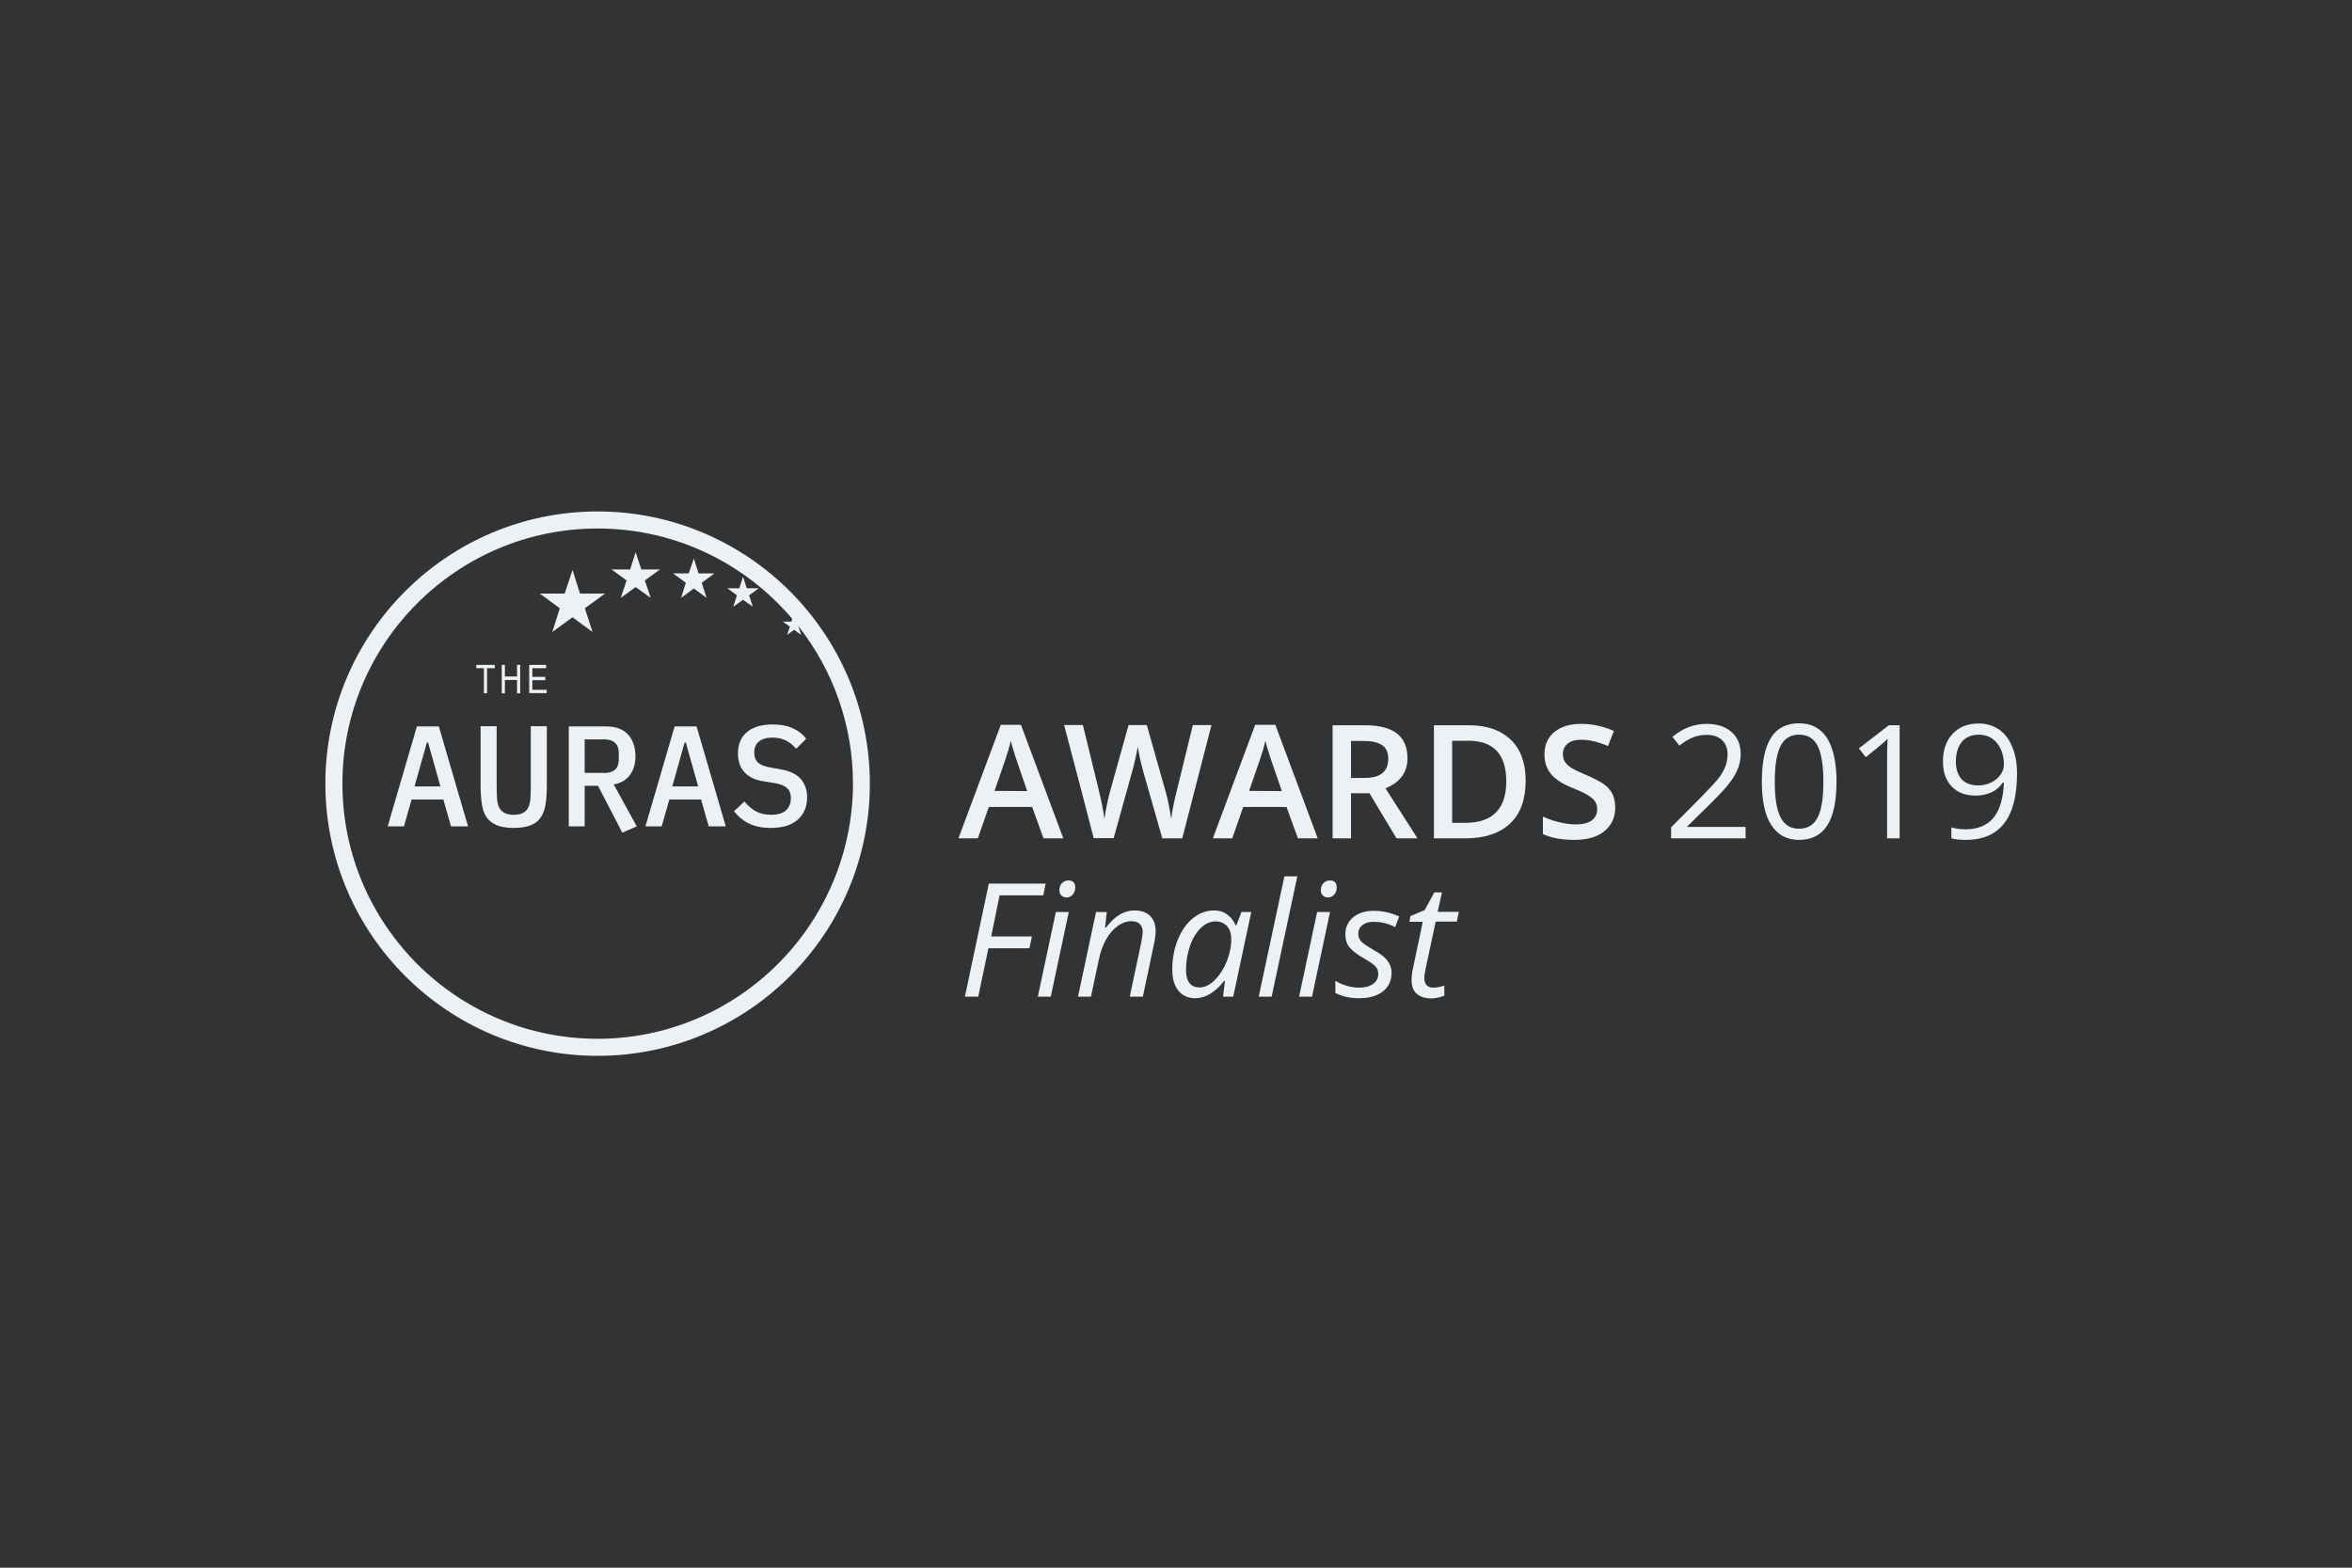 <?xml version="1.0" encoding="utf-8"?>
<!-- Generator: Adobe Illustrator 25.3.0, SVG Export Plug-In . SVG Version: 6.00 Build 0)  -->
<svg version="1.1" id="Layer_1" xmlns="http://www.w3.org/2000/svg" xmlns:xlink="http://www.w3.org/1999/xlink" x="0px" y="0px"
	 viewBox="0 0 1200 800" style="enable-background:new 0 0 1200 800;" xml:space="preserve">
<rect x="0" y="0" width="1200" height="800" fill="#333333" stroke="none"/>
<style type="text/css">
	.st0{enable-background:new    ;}
	.st1{fill:#EBF1F4;}
</style>
<g class="st0">
	<path class="st1" d="M532.4,427.8l-5.8-16h-22.1l-5.6,16H489l21.6-57.9h10.3l21.6,57.9H532.4z M524.1,403.7l-5.4-15.7
		c-0.4-1-0.9-2.7-1.6-5s-1.2-3.9-1.4-5c-0.7,3.2-1.8,6.8-3.1,10.6l-5.2,15L524.1,403.7L524.1,403.7z"/>
	<path class="st1" d="M603.2,427.8H593l-9.8-34.4c-0.4-1.5-1-3.7-1.6-6.5s-1-4.8-1.1-5.9c-0.3,1.7-0.7,3.9-1.3,6.5s-1.1,4.7-1.5,6
		l-9.5,34.2h-10.2l-7.5-28.9l-7.6-28.8h9.6l8.2,33.6c1.3,5.4,2.2,10.1,2.8,14.3c0.3-2.2,0.7-4.7,1.3-7.5s1.1-5,1.6-6.7l9.4-33.7h9.3
		l9.6,33.9c0.9,3.1,1.9,7.8,2.9,14c0.4-3.8,1.3-8.5,2.8-14.4l8.2-33.5h9.5L603.2,427.8z"/>
	<path class="st1" d="M662.2,427.8l-5.8-16h-22.1l-5.6,16h-9.9l21.6-57.9h10.3l21.6,57.9H662.2z M654,403.7l-5.4-15.7
		c-0.4-1-0.9-2.7-1.6-5s-1.2-3.9-1.4-5c-0.7,3.2-1.8,6.8-3.1,10.6l-5.2,15L654,403.7L654,403.7z"/>
	<path class="st1" d="M689.3,404.8v23h-9.4v-57.7h16.3c7.4,0,13,1.4,16.5,4.2c3.6,2.8,5.4,7,5.4,12.6c0,7.2-3.7,12.3-11.2,15.4
		l16.3,25.5h-10.7l-13.8-23H689.3z M689.3,397h6.5c4.4,0,7.6-0.8,9.5-2.5c2-1.6,3-4,3-7.3c0-3.3-1.1-5.6-3.2-7
		c-2.1-1.4-5.3-2.1-9.6-2.1h-6.2V397z"/>
	<path class="st1" d="M778.4,398.4c0,9.5-2.6,16.8-7.9,21.8s-12.9,7.6-22.8,7.6h-16.1v-57.7h17.8c9.2,0,16.3,2.5,21.4,7.4
		S778.4,389.4,778.4,398.4z M768.5,398.7c0-13.8-6.5-20.7-19.4-20.7h-8.2v41.9h6.7C761.5,419.9,768.5,412.8,768.5,398.7z"/>
	<path class="st1" d="M824.1,412.1c0,5.1-1.9,9.1-5.6,12.1s-8.8,4.4-15.3,4.4s-11.9-1-16-3v-8.9c2.6,1.2,5.4,2.2,8.4,2.9
		c3,0.7,5.7,1.1,8.3,1.1c3.7,0,6.5-0.7,8.3-2.1s2.7-3.3,2.7-5.7c0-2.2-0.8-4-2.5-5.5s-5-3.3-10.1-5.3c-5.3-2.1-9-4.6-11.1-7.3
		c-2.2-2.7-3.2-6-3.2-9.9c0-4.8,1.7-8.6,5.1-11.4c3.4-2.8,8-4.1,13.8-4.1c5.5,0,11,1.2,16.5,3.6l-3,7.7c-5.1-2.2-9.7-3.2-13.7-3.2
		c-3,0-5.4,0.7-6.9,2c-1.6,1.3-2.4,3.1-2.4,5.3c0,1.5,0.3,2.8,1,3.9s1.7,2.1,3.1,3c1.5,1,4,2.2,7.8,3.8c4.2,1.8,7.3,3.4,9.3,4.9
		c2,1.5,3.4,3.2,4.3,5.2C823.6,407.3,824.1,409.5,824.1,412.1z"/>
</g>
<g class="st0">
	<path class="st1" d="M890.5,427.8h-37.9v-5.6l15.2-15.3c4.6-4.7,7.7-8,9.2-10c1.5-2,2.6-4,3.3-5.8c0.7-1.9,1.1-3.9,1.1-6.1
		c0-3.1-0.9-5.5-2.8-7.3c-1.9-1.8-4.5-2.7-7.8-2.7c-2.4,0-4.7,0.4-6.8,1.2c-2.1,0.8-4.5,2.2-7.2,4.3l-3.5-4.5
		c5.3-4.4,11.1-6.6,17.4-6.6c5.4,0,9.7,1.4,12.8,4.2c3.1,2.8,4.6,6.5,4.6,11.2c0,3.7-1,7.3-3.1,10.9c-2,3.6-5.9,8.1-11.5,13.6
		l-12.6,12.4v0.3h29.7V427.8z"/>
	<path class="st1" d="M937,398.9c0,10-1.6,17.4-4.7,22.3c-3.1,4.9-8,7.4-14.4,7.4c-6.2,0-10.9-2.5-14.2-7.6s-4.8-12.4-4.8-22.2
		c0-10,1.6-17.5,4.7-22.4c3.1-4.9,7.9-7.3,14.3-7.3c6.3,0,11,2.5,14.3,7.6C935.4,381.9,937,389.3,937,398.9z M905.5,398.9
		c0,8.4,1,14.5,3,18.3c2,3.8,5.1,5.7,9.4,5.7c4.4,0,7.5-1.9,9.5-5.8c2-3.9,2.9-10,2.9-18.2s-1-14.4-2.9-18.2s-5.1-5.8-9.5-5.8
		c-4.3,0-7.5,1.9-9.4,5.7C906.5,384.4,905.5,390.5,905.5,398.9z"/>
	<path class="st1" d="M969.2,427.8h-6.4v-41.1c0-3.4,0.1-6.7,0.3-9.7c-0.5,0.5-1.2,1.1-1.8,1.7s-3.8,3.2-9.4,7.7l-3.5-4.5l15.3-11.8
		h5.5L969.2,427.8L969.2,427.8z"/>
	<path class="st1" d="M1029.1,394.7c0,22.6-8.7,33.9-26.2,33.9c-3,0-5.5-0.3-7.3-0.8v-5.6c2.1,0.7,4.5,1,7.2,1
		c6.3,0,11.1-2,14.3-5.9c3.2-3.9,5-9.9,5.3-18h-0.5c-1.5,2.2-3.4,3.9-5.8,5s-5.1,1.7-8.1,1.7c-5.1,0-9.2-1.5-12.2-4.6
		s-4.5-7.3-4.5-12.8c0-6,1.7-10.7,5-14.2c3.3-3.5,7.8-5.2,13.2-5.2c3.9,0,7.3,1,10.3,3s5.2,5,6.8,8.8
		C1028.3,385,1029.1,389.5,1029.1,394.7z M1009.7,374.9c-3.8,0-6.7,1.2-8.7,3.6s-3.1,5.8-3.1,10.1c0,3.8,1,6.8,2.8,8.9
		s4.8,3.3,8.6,3.3c2.4,0,4.6-0.5,6.6-1.5s3.6-2.3,4.8-4s1.7-3.5,1.7-5.3c0-2.8-0.5-5.3-1.6-7.7c-1.1-2.3-2.6-4.2-4.5-5.5
		C1014.4,375.6,1012.2,374.9,1009.7,374.9z"/>
</g>
<g class="st0">
	<path class="st1" d="M499.1,508.6h-6.8l12.2-57.7h29l-1.2,6H510l-4.3,21h20.8l-1.3,6h-20.9L499.1,508.6z"/>
	<path class="st1" d="M536.1,508.6h-6.6l9.2-43.2h6.6L536.1,508.6z M540.5,454.3c0-1.5,0.4-2.7,1.3-3.6s1.9-1.4,3.3-1.4
		c2.3,0,3.5,1.2,3.5,3.5c0,1.5-0.4,2.7-1.3,3.7s-1.9,1.5-3.1,1.5c-1,0-1.9-0.3-2.6-1C540.9,456.4,540.5,455.5,540.5,454.3z"/>
	<path class="st1" d="M576.4,508.6l5.8-27.3c0.5-2.7,0.8-4.6,0.8-5.7c0-1.7-0.5-3-1.4-4c-0.9-1-2.4-1.5-4.5-1.5
		c-2.3,0-4.6,0.8-6.8,2.4c-2.2,1.6-4.2,3.8-5.9,6.8s-3,6.5-3.8,10.6l-4,18.7H550l9.2-43.2h5.5l-0.9,8h0.4c2.5-3.2,5-5.5,7.3-6.8
		c2.3-1.3,4.8-2,7.3-2c3.3,0,6,0.9,7.9,2.7s2.9,4.4,2.9,7.7c0,2.1-0.3,4.5-0.9,7.1l-5.6,26.5L576.4,508.6L576.4,508.6z"/>
	<path class="st1" d="M619.5,464.6c2.4,0,4.6,0.6,6.5,2c1.9,1.3,3.4,3.2,4.4,5.6h0.4l2.6-6.8h5l-9.2,43.2H624l1-8.2h-0.3
		c-4.7,6-9.7,9-14.9,9c-3.7,0-6.5-1.3-8.6-3.9s-3.1-6.2-3.1-10.7c0-5.5,0.9-10.5,2.8-15.2c1.9-4.7,4.5-8.4,7.7-11
		C612,465.9,615.6,464.6,619.5,464.6z M612,503.9c2.5,0,5.1-1.2,7.6-3.6c2.5-2.4,4.6-5.6,6.2-9.5c1.6-3.9,2.4-7.8,2.4-11.7
		c0-2.7-0.7-4.9-2.2-6.5s-3.4-2.4-5.8-2.4c-2.7,0-5.3,1.1-7.6,3.4c-2.3,2.3-4.2,5.3-5.5,9.2s-2,8-2,12.2c0,3,0.6,5.2,1.8,6.7
		S609.8,503.9,612,503.9z"/>
	<path class="st1" d="M648.8,508.6h-6.6l13.1-61.4h6.6L648.8,508.6z"/>
	<path class="st1" d="M669.4,508.6h-6.6l9.2-43.2h6.6L669.4,508.6z M673.9,454.3c0-1.5,0.4-2.7,1.3-3.6s1.9-1.4,3.3-1.4
		c2.3,0,3.5,1.2,3.5,3.5c0,1.5-0.4,2.7-1.3,3.7s-1.9,1.5-3.1,1.5c-1,0-1.9-0.3-2.6-1C674.2,456.4,673.9,455.5,673.9,454.3z"/>
	<path class="st1" d="M710,496.3c0,4.1-1.5,7.3-4.4,9.6s-7,3.5-12.3,3.5c-4.5,0-8.5-0.9-12-2.7v-6.2c1.8,1.1,3.8,2,6,2.6
		c2.1,0.6,4.1,0.9,5.9,0.9c3.3,0,5.8-0.7,7.5-2c1.7-1.3,2.5-3,2.5-5c0-1.5-0.5-2.8-1.4-3.8s-2.9-2.4-6-4.2c-3.4-1.9-5.8-3.8-7.3-5.6
		c-1.4-1.8-2.1-4-2.1-6.5c0-3.6,1.3-6.6,4-8.8c2.7-2.2,6.2-3.3,10.5-3.3c4.5,0,8.8,1,13,2.9l-2.1,5.4l-2.2-1
		c-2.7-1.1-5.5-1.7-8.7-1.7c-2.5,0-4.4,0.6-5.8,1.7c-1.4,1.1-2.1,2.6-2.1,4.4c0,1.5,0.5,2.7,1.4,3.8c0.9,1,2.9,2.4,5.8,4.1
		c2.8,1.6,4.8,2.9,6.1,4.1c1.2,1.1,2.1,2.4,2.7,3.6S710,494.7,710,496.3z"/>
	<path class="st1" d="M731.2,504c1.5,0,3.3-0.3,5.7-1v5.1c-0.9,0.4-2,0.7-3.3,1c-1.3,0.3-2.4,0.4-3.2,0.4c-3.3,0-5.8-0.8-7.6-2.4
		c-1.8-1.6-2.6-3.9-2.6-7c0-1.7,0.2-3.7,0.7-5.9l5-23.8h-6.8l0.5-2.9l7.3-3.1l4.9-9h3.9l-2.2,9.9h10.8l-1,5h-10.8l-5.1,23.8
		c-0.5,2.3-0.7,4-0.7,5.2c0,1.5,0.4,2.6,1.1,3.4C728.7,503.6,729.8,504,731.2,504z"/>
</g>
<g>
	<g>
		<g>
			<path class="st1" d="M246.9,353.8V341H243v-1.7h9.4v1.7h-3.9v12.8H246.9z"/>
			<path class="st1" d="M256,353.8v-14.5h1.6v5.9h6.2v-5.9h1.6v14.5h-1.6V347h-6.2v6.8H256z"/>
			<path class="st1" d="M270,353.8v-14.5h8.6v1.7h-7v4.4h6.6v1.7h-6.6v4.9h7.3v1.7H270z"/>
		</g>
		<g>
			<polygon class="st1" points="281.8,322.5 292.1,315 302.3,322.5 298.4,310.4 308.7,302.9 295.9,302.9 292.1,290.8 288.1,302.9 
				275.4,302.9 285.6,310.4 			"/>
			<polygon class="st1" points="316.7,305.1 324.3,299.6 332,305.1 329,296.2 336.7,290.6 327.2,290.6 324.3,281.8 321.5,290.6 
				312,290.6 319.7,296.2 			"/>
			<polygon class="st1" points="347.5,305.1 354,300.3 360.5,305.1 358,297.4 364.5,292.6 356.4,292.6 354,285 351.4,292.6 
				343.4,292.6 349.9,297.4 			"/>
			<polygon class="st1" points="374.1,309.6 379.1,306.1 384.1,309.6 382.2,303.8 387.1,300.2 381,300.2 379.1,294.3 377.2,300.2 
				371.1,300.2 376,303.8 			"/>
			<path class="st1" d="M201.1,422"/>
			<path class="st1" d="M304.9,261c-76.6,0-138.9,62.3-138.9,138.9s62.3,138.9,138.9,138.9S443.8,476.6,443.8,400
				S381.5,261,304.9,261z M304.9,530.1c-71.8,0-130.2-58.4-130.2-130.2s58.4-130.2,130.2-130.2c39.8,0,75.4,17.9,99.3,46.1l-0.4,1.4
				h-4.4l3.6,2.6l-1.4,4.2l3.6-2.6l3.6,2.6l-1.4-4.2l0.1-0.1c17.3,22.1,27.7,50,27.7,80.2C435,471.7,376.6,530.1,304.9,530.1z"/>
		</g>
	</g>
	<g>
		<path class="st1" d="M230.1,421.7l-3.9-13.7h-16.2l-3.9,13.7h-8.3l14.9-51h11.2l14.9,51H230.1z M218.4,378.9h-0.6l-6.3,22.4h13.2
			L218.4,378.9z"/>
		<path class="st1" d="M253.4,370.6V402c0,2.1,0.1,4,0.2,5.7c0.1,1.7,0.5,3.2,1.1,4.4s1.5,2.1,2.6,2.7c1.2,0.6,2.8,1,4.8,1
			s3.7-0.3,4.8-1c1.2-0.6,2-1.5,2.6-2.7s0.9-2.6,1.1-4.4c0.1-1.7,0.2-3.6,0.2-5.7v-31.4h8.2v29.9c0,3.7-0.2,6.9-0.6,9.6
			c-0.4,2.8-1.2,5-2.4,6.9c-1.2,1.8-2.9,3.2-5.2,4.1c-2.2,0.9-5.1,1.4-8.7,1.4c-3.6,0-6.4-0.5-8.7-1.4c-2.2-0.9-3.9-2.3-5.2-4.1
			c-1.2-1.8-2-4.1-2.4-6.9c-0.4-2.8-0.6-6-0.6-9.6v-29.9H253.4z"/>
		<path class="st1" d="M298.3,421.7h-8.1v-51h19.1c4.9,0,8.6,1.4,11.1,4.1s3.8,6.5,3.8,11.2c0,3.9-1,7.1-2.9,9.6
			c-1.9,2.5-4.6,4.1-8.2,4.7l11.8,21.4l-7.4,3.2L305.1,401h-6.8V421.7z M308.1,394.5c5.1,0,7.6-2.3,7.6-7v-3.2c0-4.6-2.5-7-7.6-7
			h-9.8v17.1H308.1z"/>
		<path class="st1" d="M361.6,421.7l-3.9-13.7h-16.2l-3.9,13.7h-8.3l14.9-51h11.2l14.9,51H361.6z M349.9,378.9h-0.6l-6.3,22.4h13.2
			L349.9,378.9z"/>
		<path class="st1" d="M393.2,422.5c-4.4,0-8.2-0.8-11.2-2.3c-3-1.5-5.5-3.6-7.5-6.2l5.3-5c1.9,2.3,4,4.1,6.2,5.2
			c2.2,1.1,4.7,1.6,7.5,1.6c3.2,0,5.7-0.7,7.4-2.2c1.7-1.5,2.6-3.6,2.6-6.3c0-2.2-0.6-3.9-1.9-5.1c-1.3-1.2-3.4-2.1-6.5-2.6
			l-5.6-0.9c-2.4-0.4-4.5-1-6.1-1.9c-1.7-0.9-3-2-4-3.2c-1-1.2-1.8-2.6-2.2-4.2c-0.5-1.5-0.7-3.2-0.7-4.9c0-4.8,1.6-8.5,4.7-11
			c3.1-2.5,7.4-3.8,12.9-3.8c4,0,7.5,0.6,10.3,1.9c2.9,1.3,5.2,3.1,6.9,5.4l-5.1,5.1c-1.4-1.7-3.1-3.1-5-4.1c-1.9-1-4.3-1.6-7.1-1.6
			c-3,0-5.3,0.7-6.9,2c-1.6,1.3-2.4,3.2-2.4,5.7c0,2.1,0.6,3.8,1.9,5c1.2,1.2,3.4,2.1,6.6,2.6l5.4,1c4.6,0.8,7.9,2.5,10,5
			c2.1,2.5,3.1,5.6,3.1,9.2c0,2.3-0.4,4.5-1.2,6.4c-0.8,1.9-2,3.6-3.6,5c-1.6,1.4-3.5,2.4-5.8,3.2
			C398.8,422.1,396.2,422.5,393.2,422.5z"/>
	</g>
</g>
</svg>
